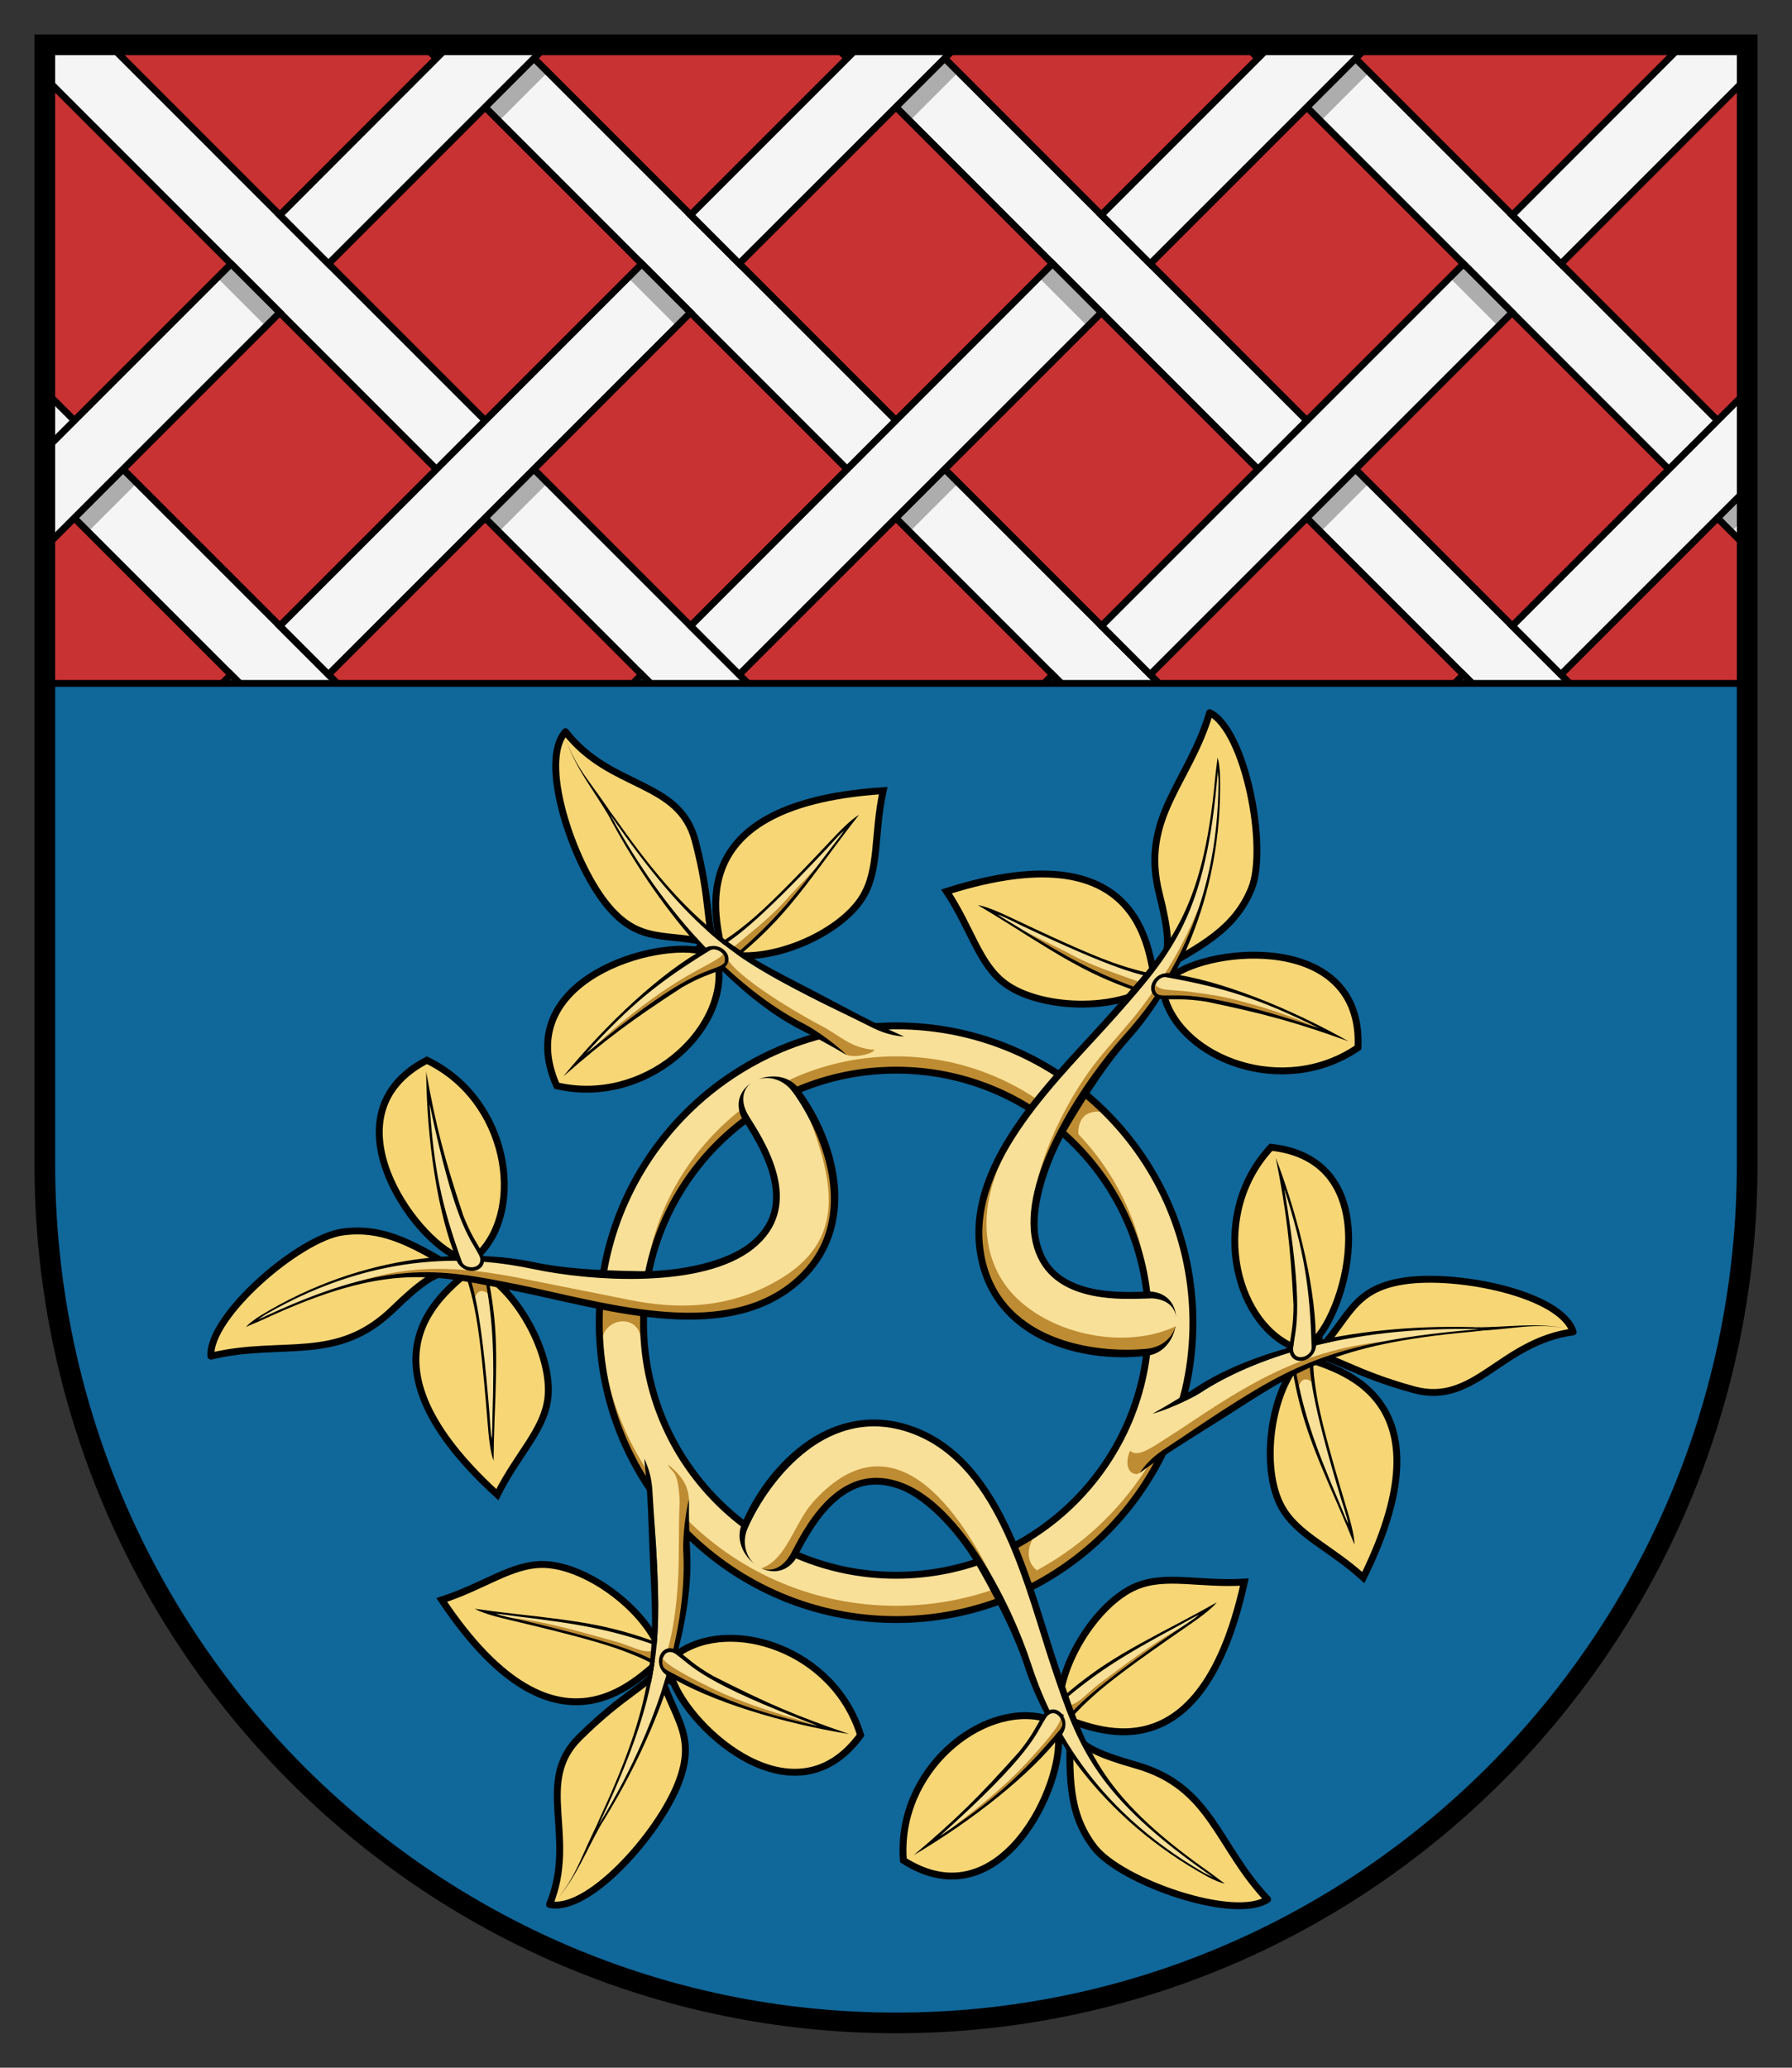 <?xml version="1.0" encoding="UTF-8" standalone="no"?>
<svg
   xmlns:dc="http://purl.org/dc/elements/1.1/"
   xmlns:cc="http://creativecommons.org/ns#"
   xmlns:rdf="http://www.w3.org/1999/02/22-rdf-syntax-ns#"
   xmlns:svg="http://www.w3.org/2000/svg"
   xmlns="http://www.w3.org/2000/svg"
   viewBox="0 0 260 300"
   version="1.1"
   width="260"
   height="300"
   id="svg2">
  <rect x="0" y="0" width="260" height="300" fill="#333333" stroke="none"/>
  <defs
     id="defs31" />
  <path
     style="fill:#c83232"
     d="M 6.5,6.5 V 168.83 C 6.5,237.68 61.793,293.5 130,293.5 c 68.207,0 123.5,-55.815 123.5,-124.67 V 6.5 Z"
     id="path107" />
  <path
     style="fill:#f5f5f5;stroke:#000000"
     d="m 6.5,6.5 v 4.75 l 98.125,98.156 7.062,-7.094 -95.805,-95.82 H 6.507 Z M 61.344,6.5 164.224,109.41 171.318,102.316 75.508,6.496 H 61.352 Z m 59.625,0 L 223.849,109.41 l 7.062,-7.094 -95.812,-95.812 h -14.125 z m 59.59,0 72.94,72.969 V 65.312 L 194.689,6.5 H 180.564 Z M 6.499,56.719 V 70.875 L 45.03,109.41 l 7.063,-7.1 z"
     id="rect3994" />
  <path
     style="fill:#000000;fill-opacity:0.294"
     d="m 67.287,8.496 -1.973,1.975 7.074,7.078 7.086,-7.086 L 77.508,8.496 Z M 186.475,8.5 184.516,10.459 l 7.096,7.098 7.068,-7.066 L 196.689,8.5 Z m -59.598,0.004 -1.951,1.951 7.068,7.07 7.066,-7.061 -1.961,-1.961 z m 5.119,54.484 -7.088,7.094 7.07,7.072 7.094,-7.088 z m -59.604,0.023 -7.074,7.074 7.061,7.064 7.076,-7.076 z m -59.598,0.004 -2.297,2.297 v 9.562 l 2.281,2.281 7.078,-7.078 z m 178.814,0 -7.07,7.07 7.061,7.064 L 198.672,70.078 Z m 59.596,0.004 -7.076,7.076 7.061,7.062 2.881,-2.881 c 0.202,-2.771 0.168,-5.564 0.053,-8.339 z"
     id="path5896" />
  <g
     id="g5894">
    <path
       id="rect3984"
       d="M 65.281,6.5 40.593,31.219 l 7.062,7.062 31.782,-31.782 H 65.281 Z M 124.88,6.5 100.19,31.188 107.25,38.25 139.03,6.5 Z m 59.594,0 L 159.786,31.188 l 7.094,7.094 31.79,-31.782 h -14.188 z m 59.625,0 L 219.411,31.219 l 7.062,7.062 27.03,-27.032 V 6.5 h -9.406 z M 152.719,38.25 100.189,90.812 107.249,97.875 159.809,45.344 Z M 33.529,38.281 6.498,65.312 v 14.125 L 40.592,45.343 l -7.062,-7.062 z m 59.594,0 -52.531,52.531 7.062,7.062 L 100.186,45.344 Z M 212.343,38.281 l -52.531,52.531 7.062,7.062 52.531,-52.531 z m 41.16,18.438 -34.09,34.093 L 226.473,97.875 l 27.03,-27.031 z m -220,41.156 -4.438,4.469 7.063,7.062 4.438,-4.469 -7.062,-7.055 z m 59.594,0 -4.438,4.469 7.094,7.062 L 100.191,104.969 Z M 212.317,97.875 l -4.438,4.469 7.062,7.062 4.438,-4.469 z m -59.594,0.031 -4.438,4.438 7.062,7.062 4.438,-4.438 z"
       style="fill:#f5f5f5" />
    <path
       style="fill:none;stroke:#000000"
       d="M 65.281,6.5 40.593,31.219 47.656,38.282 79.438,6.5 H 65.281 Z M 124.88,6.5 100.19,31.188 107.25,38.25 139.03,6.5 Z m 59.594,0 -24.688,24.688 7.094,7.094 31.79,-31.782 h -14.188 z m 59.625,0 L 219.411,31.219 226.474,38.282 253.504,11.25 V 6.5 h -9.406 z M 152.719,38.25 100.189,90.812 107.249,97.875 159.809,45.344 Z m -119.19,0.031 -27.031,27.031 v 14.125 L 40.592,45.343 l -7.062,-7.062 z m 59.594,0 -52.531,52.531 7.062,7.062 L 100.186,45.344 Z m 119.22,0 -52.531,52.531 7.062,7.062 52.531,-52.531 z M 253.503,56.719 219.413,90.812 226.473,97.875 l 27.03,-27.031 z m -220,41.156 -4.438,4.469 7.063,7.062 4.438,-4.469 z m 59.594,0 -4.438,4.469 7.094,7.062 L 100.191,104.969 Z M 212.317,97.875 l -4.438,4.469 7.062,7.062 4.438,-4.469 z m -59.594,0.031 -4.438,4.438 7.062,7.062 4.438,-4.438 z"
       id="path4242" />
  </g>
  <path
     id="path4237"
     d="m 152.719,38.25 -2.004,2.004 7.09,7.092 2.004,-2.002 z m -119.189,0.031 -2.004,2.004 7.062,7.062 2.004,-2.004 z m 59.594,0 -2.004,2.004 7.062,7.062 2.004,-2.004 z m 119.221,0 -2.008,2.008 7.061,7.064 L 219.406,45.344 Z M 33.504,97.875 l -1.998,2.012 7.062,7.062 L 40.566,104.938 Z m 59.594,0 -1.992,2.008 7.084,7.088 2.002,-2.002 z m 119.219,0 -1.992,2.006 7.061,7.064 1.994,-2.008 z m -59.594,0.031 -2,2 7.062,7.062 2,-2 z"
     style="fill:#000000;fill-opacity:0.294" />
  <path
     style="fill:#10679a;stroke:#000000;stroke-linecap:round;stroke-linejoin:round"
     d="M 6.5,99.156 V 168.844 C 6.5,237.694 61.793,293.504 130,293.504 c 68.207,0 123.5,-55.801 123.5,-124.66 V 99.156 Z"
     id="rect3958" />
  <path
     style="fill:none;stroke:#000000;stroke-width:3"
     d="M 6.5,6.5 V 168.83 C 6.5,237.68 61.793,293.5 130,293.5 c 68.207,0 123.5,-55.815 123.5,-124.67 V 6.5 Z"
     id="path3963" />
  <g
     transform="translate(-440,2)"
     id="g5479">
    <path
       id="path5041"
       d="m 570.012,146.84 c -23.786,-4.171523951e-4 -43.07,19.282 -43.07,43.068 -4.171602302e-4,23.787 19.283,43.071 43.07,43.07 23.786,-6.615264614e-4 43.069,-19.284 43.068,-43.07 -6.614997083e-4,-23.786 -19.283,-43.068 -43.068,-43.068 z m 1.0989419e-5,6.426 c 20.237,9.288195652e-4 36.641,16.406 36.642,36.642 1.619355315e-4,20.237 -16.405,36.643 -36.642,36.644 -20.238,1.619210333e-4 -36.644,-16.406 -36.644,-36.644 9.288756353e-4,-20.237 16.407,-36.642 36.644,-36.642 z"
       style="fill:#f9e098;stroke-linecap:round;stroke-linejoin:round" />
    <path
       style="fill:#ffd200;stroke:#000000;stroke-linecap:round;stroke-linejoin:round"
       d="m 525.59,150.39 c 6.918,-5.375 13.401,-13.089 21.233,-15.781 3.966,-5.77 10.211,-11.074 17.92,-16.754 C 557.044,121.749 551.168,127.04 545.332,133.034 536.795,137.794 531.922,144.663 525.59,150.389 Z"
       id="path5043" />
    <path
       id="path5045"
       d="m 544.702,136.255 c 6.8,1.85 17.189,-2.752 20.456,-8.093 2.451,-4.007 1.603,-9.051 2.981,-15.447 -31.322,2.034 -23.375,20.535 -23.437,23.54 z"
       style="fill:#f7d676;stroke:#000000;stroke-linecap:round" />
    <path
       id="path5047"
       d="m 522.052,104.167 c 6.526,8.433 16.481,6.92 18.818,15.817 2.337,8.897 1.542,12.51 2.959,15.047 -7.082,-1.934 -10.986,0.258 -15.914,-5.928 -4.928,-6.186 -9.764,-20.693 -5.863,-24.936 z"
       style="fill:#f7d676;stroke:#000000;stroke-linecap:round;stroke-linejoin:round" />
    <path
       style="fill:#000000;stroke-width:1px"
       d="m 528.055,115.641 0.473,1.09 c -2.421,-4.221 -4.751,-6.796 -6.383,-11.296 1.677,4.447 3.873,6.4 6.577,10.649 z"
       id="path5049" />
    <path
       style="fill:#f9e098;fill-rule:evenodd;stroke-width:1px"
       d="m 545.358,137.599 c 6.755,-5.492 10.884,-10.678 17.385,-19.377 -0.622,0.319 -1.048,0.98 -1.554,1.494 -9.378,9.517 -14.719,14.499 -17.14,15.942 -2.199,1.311 -0.221,3.186 1.31,1.941 z"
       id="path5051" />
    <path
       style="fill:#be8c32;fill-rule:evenodd;stroke-width:1px"
       d="m 546.414,135.42 c 2.799,-2.366 5.733,-4.581 8.117,-7.417 l 4.575,-4.843 -4.687,6.188 -7.186,7.002 z"
       id="path5388" />
    <path
       style="color:#000000;solid-opacity:1;fill:#000000;stroke-width:1px"
       d="m 560.49,120.009 c 1.404,-1.492 2.91,-3.057 4.147,-3.794 -1.151,1.475 -2.317,2.989 -3.379,4.433 -6.436,8.747 -8.857,11.815 -15.64,17.329 -0.974,0.792 -1.706,0.731 -2.434,0.046 -0.364,-0.343 -0.611,-0.843 -0.539,-1.385 0.073,-0.542 0.456,-1.041 1.092,-1.42 1.322,-0.788 2.341,-1.35 4.796,-3.36 2.437,-1.996 5.859,-5.37 11.957,-11.849 z m 1.976,-1.489 c -0.704,0.552 -1.979,2.043 -2.509,2.606 -10.546,11.204 -13.499,13.094 -15.909,14.531 -2.199,1.311 -0.22,3.187 1.31,1.942 6.242,-5.074 9.591,-9.074 15.155,-16.49 0.37,-0.494 1.612,-2.052 1.952,-2.588 z"
       id="path5053" />
    <path
       style="fill:#be8c32;stroke-linecap:round;stroke-linejoin:round"
       d="m 570.012,151.266 c -20.237,-1.619355318e-4 -36.644,16.405 -36.645,36.643 -2.6846654e-6,0.336 0.016,0.667 0.025,1 0.532,-19.773 16.717,-35.643 36.619,-35.643 19.901,9.134196538e-4 36.085,15.87 36.617,35.643 0.009,-0.333 0.025,-0.664 0.025,-1 -9.28819566e-4,-20.237 -16.406,-36.642 -36.643,-36.643 z m -43.045,37.643 c -0.008,0.333 -0.025,0.665 -0.025,1 -4.171602302e-4,23.787 19.283,43.071 43.07,43.07 23.786,-6.615264614e-4 43.069,-19.284 43.068,-43.07 -9.325068e-6,-0.335 -0.018,-0.667 -0.025,-1 -0.533,23.323 -19.592,42.07 -43.043,42.07 -23.452,4.112795814e-4 -42.512,-18.746 -43.045,-42.07 z"
       id="path5343" />
    <path
       style="fill:#be8c32;fill-rule:evenodd;stroke-width:1px"
       d="m 527.421,192.009 c 0.753,-2.935 5.14,-3.257 5.579,0.172 l 0.225,-3.531 -6.246,-0.989 z"
       id="path5356" />
    <path
       style="fill:#be8c32;fill-rule:evenodd;stroke-width:1px"
       d="m 590.269,220.603 c -1.704,2.293 -1.431,5.276 2.109,6.137 l -2.832,1.566 -2.276,-6.027 z"
       id="path5358" />
    <path
       style="fill:#be8c32;fill-rule:evenodd;stroke-width:1px"
       d="m 597.597,156.862 2.959,2.557 c -4.91,-1.033 -4.51,3.766 -3.42,5.993 l -2.921,-3.239 z"
       id="path5360" />
    <path
       style="fill:none;stroke:#000000;stroke-linecap:round;stroke-linejoin:round"
       d="m 570.012,146.84 c -23.786,-4.171523951e-4 -43.07,19.282 -43.07,43.068 -4.171602302e-4,23.787 19.283,43.071 43.07,43.07 23.786,-6.615264614e-4 43.069,-19.284 43.068,-43.07 -6.614997083e-4,-23.786 -19.283,-43.068 -43.068,-43.068 z m 1.0989419e-5,6.426 c 20.237,9.288195652e-4 36.641,16.406 36.642,36.642 1.619355315e-4,20.237 -16.405,36.643 -36.642,36.644 -20.238,1.619210333e-4 -36.644,-16.406 -36.644,-36.644 9.288756353e-4,-20.237 16.407,-36.642 36.644,-36.642 z"
       id="path5348" />
    <path
       id="path5055"
       d="m 528.469,116.121 c 9.336,17.188 20.492,26.554 28.252,30.459 2.106,1.06 3.872,3.141 6.562,4.781 1.824,-0.583 5.132,-1.908 7.704,-2.741 -3.747,-1.31 -9.826,-4.129 -13.514,-6.03 -10.768,-5.549 -17.192,-9.329 -29.004,-26.469 z"
       style="fill:#f9e098;stroke-width:2;stroke-linecap:round;stroke-linejoin:round" />
    <path
       style="fill:#be8c32;fill-rule:evenodd;stroke-width:1px"
       d="m 545.589,137.193 c 1.347,2.327 8.111,6.75 13.641,9.674 2.715,1.435 4.24,3.22 7.648,3.452 -0.304,0.635 -3.226,1.281 -4.21,0.633 l -3.721,-2.608 -7.744,-4.428 -6.425,-5.425 0.771,-0.865 z"
       id="path5362" />
    <path
       style="fill:#f7d676;stroke:#000000;stroke-linecap:round"
       d="m 544.861,136.505 c 0.15,0.531 0.444,0.953 -0.593,1.891 0.956,9.367 -10.741,20.09 -23.499,17.135 -6.818,-15.403 14.735,-21.506 21.475,-19.422 1.33,-0.739 2.14,-0.07 2.617,0.396 z"
       id="path5057" />
    <path
       id="path5059"
       d="m 527.807,114.74 c 4.69645613e-4,0.502 0.663,1.915 0.914,2.377 8.758,16.124 19.546,26.328 27.551,30.355 1.893,0.953 4.181,2.18 6.574,3.609 -1.295,-1.308 -4.279,-3.551 -6.125,-4.502 -7.76,-3.905 -18.899,-13.283 -28.234,-30.471 11.812,17.14 18.218,20.932 28.986,26.48 2.632,1.356 5.625,2.765 8.691,4.305 1.861,0.975 3.418,1.394 5.024,1.499 -4.598,-1.999 -9.371,-4.676 -13.256,-6.693 -10.757,-5.584 -16.932,-8.251 -28.463,-24.666 -0.752,-1.071 -1.497,-1.931 -1.662,-2.295 z"
       style="color:#000000;solid-opacity:1;fill:#000000;stroke-width:2;stroke-linecap:round;stroke-linejoin:round" />
    <path
       id="path5061"
       d="m 542.571,135.98 c -7.437,4.526 -10.127,7.236 -17.747,14.973 13.771,-11.321 16.577,-11.471 19.311,-12.632 2.357,-1.001 0.122,-3.366 -1.564,-2.34 z"
       style="fill:#f9e098;fill-rule:evenodd;stroke-width:1px" />
    <path
       style="fill:#be8c32;fill-rule:evenodd;stroke-width:1px"
       d="m 525.285,150.837 c 3.297,-3.324 6.836,-6.2 10.583,-8.801 1.244,-0.863 3.06,-2.042 4.81,-3.003 2.392,-1.315 4.566,-2.35 4.123,-2.765 0.361,0.388 0.463,0.915 0.272,1.617 l -0.342,0.508 -2.852,1.225 -4.525,2.3 -5.474,3.971 z"
       id="path5386" />
    <path
       style="color:#000000;solid-opacity:1;fill:#000000;fill-rule:evenodd;stroke-width:1px"
       d="m 542.773,135.371 c 0.966,-0.35 1.989,0.042 2.538,0.722 0.314,0.389 0.491,0.917 0.346,1.444 -0.145,0.527 -0.593,0.971 -1.273,1.26 -1.417,0.602 -2.735,0.902 -5.463,2.479 -7.463,4.849 -11.115,7.599 -17.189,12.896 6.182,-7.583 14.197,-15.114 20.633,-18.604 0.134,-0.082 0.271,-0.148 0.409,-0.198 z m 0.477,0.409 c -0.108,0.039 -0.215,0.088 -0.32,0.152 -7.288,4.476 -11.476,7.838 -17.901,14.911 13.771,-11.321 16.578,-11.471 19.312,-12.632 2.209,-0.938 0.535,-3.012 -1.091,-2.431 z"
       id="path5063" />
    <path
       id="path5067"
       d="m 557.998,248.139 c -8.114,-3.303 -18.036,-5.061 -24.283,-10.498 -6.98,-0.549 -14.696,-3.306 -23.469,-7.142 7.222,4.721 14.742,7.164 22.851,9.221 8.391,5.013 16.776,5.799 24.901,8.42 z"
       style="fill:#ffd200;stroke:#000000;stroke-linecap:round;stroke-linejoin:round" />
    <path
       style="fill:#f7d676;stroke:#000000;stroke-linecap:round"
       d="m 536.2,238.655 c -1.797,-6.814 -10.978,-13.51 -17.237,-13.668 -4.696,-0.119 -8.64,3.137 -14.868,5.142 17.423,26.109 29.472,9.976 32.105,8.527 z"
       id="path5069" />
    <path
       style="fill:#f7d676;stroke:#000000;stroke-linecap:round;stroke-linejoin:round"
       d="m 519.736,274.315 c 4.04,-9.869 -2.247,-17.733 4.289,-24.205 6.537,-6.472 10.063,-7.59 11.551,-10.086 1.866,7.1 5.717,9.385 2.824,16.746 -2.893,7.361 -13.038,18.802 -18.664,17.545 z"
       id="path5071" />
    <path
       id="path5073"
       d="m 526.673,263.379 0.708,-0.955 c -2.445,4.207 -3.51,7.512 -6.591,11.175 3.013,-3.676 3.606,-6.554 5.934,-11.02 z"
       style="fill:#000000;stroke-width:1px" />
    <path
       id="path5075"
       d="m 537.036,237.415 c -8.134,-3.104 -14.69,-4.086 -25.473,-5.367 0.588,0.379 1.372,0.418 2.071,0.599 12.931,3.363 19.916,5.498 22.376,6.873 2.235,1.249 2.869,-1.401 1.026,-2.105 z"
       style="fill:#f9e098;fill-rule:evenodd;stroke-width:1px" />
    <path
       id="path5374"
       d="m 534.619,237.53 c -1.397,0.326 -3.233,-0.789 -5.167,-1.324 -4.708,-1.301 -10.504,-3.041 -15.18,-3.451 l 8.183,1.996 8.701,2.694 3.585,1.498 z"
       style="fill:#be8c32;fill-rule:evenodd;stroke-width:1px" />
    <path
       id="path5077"
       d="m 514.238,233.105 c -1.994,-0.47 -4.103,-0.991 -5.359,-1.695 1.853,0.26 3.747,0.512 5.529,0.71 10.793,1.2 14.661,1.763 22.828,4.88 1.173,0.448 1.487,1.112 1.257,2.085 -0.115,0.486 -0.425,0.951 -0.93,1.159 -0.506,0.208 -1.13,0.125 -1.776,-0.235 -1.343,-0.751 -2.34,-1.353 -5.308,-2.474 -2.947,-1.113 -7.58,-2.389 -16.24,-4.43 z m -2.277,-0.967 c 0.83,0.333 2.759,0.693 3.511,0.87 14.976,3.531 18.09,5.143 20.539,6.512 2.235,1.249 2.87,-1.403 1.027,-2.106 -7.515,-2.868 -12.654,-3.769 -21.858,-4.879 -0.613,-0.074 -2.583,-0.37 -3.218,-0.397 z"
       style="color:#000000;solid-opacity:1;fill:#000000;stroke-width:1px" />
    <path
       style="fill:#f9e098;stroke-width:2;stroke-linecap:round;stroke-linejoin:round"
       d="m 526.881,262.78 c 10.217,-16.679 12.751,-31.024 12.252,-39.696 -0.135,-2.354 0.784,-4.924 0.859,-8.073 -1.417,-1.288 -4.219,-3.49 -6.226,-5.302 0.739,3.9 1.337,10.575 1.535,14.719 0.579,12.1 0.517,19.553 -8.421,38.352 z"
       id="path5079" />
    <path
       style="fill:#be8c32;fill-rule:evenodd;stroke-width:1px"
       d="m 539.956,215.484 c -0.134,-2.355 -1.487,-3.691 -3.035,-5.013 0.508,1.382 1.498,0.427 1.694,5.49 -0.191,3.264 -0.045,7.369 -0.218,10.902 -0.21,4.263 -0.775,7.873 -1.53,10.501 l 1.22,0.188 1.033,-4.372 0.494,-5.951 v -7.049 l 0.336,-3.812 z"
       id="path5364" />
    <path
       id="path5081"
       d="m 536.338,238.392 c 0.385,-0.395 0.603,-0.861 1.934,-0.432 7.634,-5.511 22.769,-0.743 26.589,11.783 -9.931,13.606 -25.992,-2.008 -27.557,-8.887 -1.305,-0.782 -1.13,-1.819 -0.966,-2.464 z"
       style="fill:#f7d676;stroke:#000000;stroke-linecap:round" />
    <path
       style="color:#000000;solid-opacity:1;fill:#000000;stroke-width:2;stroke-linecap:round;stroke-linejoin:round"
       d="m 526.016,264.044 c 0.435,-0.252 1.327,-1.532 1.601,-1.98 9.585,-15.646 13.027,-30.091 12.513,-39.037 -0.122,-2.116 -0.202,-4.711 -0.161,-7.498 -0.485,1.776 -0.935,5.481 -0.836,7.555 0.498,8.673 -2.054,23.008 -12.271,39.687 8.938,-18.799 9.018,-26.243 8.44,-38.343 -0.141,-2.957 -0.418,-6.254 -0.617,-9.679 -0.086,-2.099 -0.502,-3.657 -1.214,-5.101 0.568,4.981 0.635,10.453 0.831,14.827 0.542,12.108 1.321,18.789 -7.13,36.983 -0.551,1.187 -0.924,2.262 -1.156,2.587 z"
       id="path5083" />
    <path
       style="fill:#f9e098;fill-rule:evenodd;stroke-width:1px"
       d="m 537.028,240.638 c 7.638,4.178 11.33,5.152 21.841,7.883 -16.689,-6.266 -18.223,-8.62 -20.595,-10.408 -2.045,-1.541 -2.976,1.577 -1.245,2.524 z"
       id="path5085" />
    <path
       id="path5376"
       d="m 558.371,248.268 c -5.287,-1.581 -10.5,-3.06 -15.301,-5.42 -2.43,-1.194 -6.983,-3.494 -6.93,-4.388 -0.046,0.342 -0.066,0.719 0.048,1.267 l 0.138,0.648 3.243,1.601 6.714,3.005 c 3.059,1.135 6.113,2.154 9.151,2.697 z"
       style="fill:#be8c32;fill-rule:evenodd;stroke-width:1px" />
    <path
       id="path5087"
       d="m 536.4,240.767 c -0.786,-0.661 -0.958,-1.743 -0.644,-2.559 0.18,-0.466 0.548,-0.884 1.078,-1.021 0.529,-0.138 1.138,0.028 1.728,0.473 1.229,0.926 2.149,1.918 4.878,3.492 7.931,4.039 12.138,5.826 19.763,8.438 -9.658,-1.562 -20.187,-4.738 -26.428,-8.566 -0.138,-0.075 -0.263,-0.161 -0.376,-0.256 z m 0.115,-0.617 c 0.088,0.074 0.183,0.142 0.292,0.201 7.52,4.074 12.526,6.019 21.864,8.048 -16.689,-6.266 -18.224,-8.621 -20.596,-10.409 -1.917,-1.444 -2.876,1.043 -1.56,2.16 z"
       style="color:#000000;solid-opacity:1;fill:#000000;fill-rule:evenodd;stroke-width:1px" />
    <path
       style="fill:#ffd200;stroke:#000000;stroke-linecap:round;stroke-linejoin:round"
       d="m 626.447,171.198 c 1.196,8.678 4.635,18.15 3.05,26.279 3.014,6.319 4.485,14.38 5.549,23.896 0.478,-8.615 -1.167,-16.349 -3.44,-24.4 0.146,-9.773 -3.366,-17.428 -5.159,-25.775 z"
       id="path5091" />
    <path
       id="path5093"
       d="m 629.133,194.818 c -5.002,4.964 -6.211,16.262 -3.219,21.762 2.245,4.126 7.037,5.913 11.887,10.305 13.9,-28.143 -6.096,-30.511 -8.668,-32.067 z"
       style="fill:#f7d676;stroke:#000000;stroke-linecap:round" />
    <path
       id="path5095"
       d="m 668.247,191.246 c -10.567,1.435 -14.234,10.813 -23.107,8.388 -8.873,-2.425 -11.605,-4.92 -14.51,-4.961 5.216,-5.166 5.27,-9.643 13.091,-10.818 7.821,-1.175 22.802,1.891 24.527,7.391 z"
       style="fill:#f7d676;stroke:#000000;stroke-linecap:round;stroke-linejoin:round" />
    <path
       style="fill:#000000;stroke-width:1px"
       d="m 655.308,190.707 -1.181,-0.136 c 4.866,0.014 8.261,-0.716 12.974,0.12 -4.69,-0.771 -7.479,0.154 -12.511,0.371 z"
       id="path5097" />
    <path
       style="fill:#f9e098;fill-rule:evenodd;stroke-width:1px"
       d="m 627.641,194.714 c 1.379,8.596 3.806,14.765 8.088,24.744 0.034,-0.698 -0.324,-1.397 -0.516,-2.093 -3.553,-12.88 -5.197,-19.997 -5.236,-22.815 -0.036,-2.56 -2.648,-1.784 -2.336,0.164 z"
       id="path5099" />
    <path
       style="fill:#be8c32;fill-rule:evenodd;stroke-width:1px"
       d="m 628.345,199.358 c 0.544,-1.666 1.359,-1.331 2.151,-0.752 l -0.273,-2.537 -2.465,0.954 z"
       id="path5368" />
    <path
       style="color:#000000;solid-opacity:1;fill:#000000;stroke-width:1px"
       d="m 635.308,216.613 c 0.59,1.962 1.193,4.049 1.212,5.488 -0.702,-1.735 -1.43,-3.501 -2.15,-5.143 -4.357,-9.947 -5.804,-13.578 -7.188,-22.209 -0.199,-1.239 0.22,-1.843 1.177,-2.131 0.479,-0.144 1.036,-0.108 1.469,0.226 0.433,0.334 0.674,0.916 0.684,1.655 0.021,1.539 -0.002,2.702 0.512,5.834 0.51,3.109 1.721,7.759 4.283,16.279 z m 0.301,2.456 c -0.126,-0.885 -0.78,-2.736 -1.002,-3.475 -4.43,-14.735 -4.591,-18.238 -4.63,-21.043 -0.036,-2.56 -2.65,-1.784 -2.337,0.164 1.274,7.943 3.063,12.843 6.704,21.37 0.242,0.568 0.971,2.422 1.265,2.985 z"
       id="path5101" />
    <path
       id="path5103"
       d="m 654.685,190.826 c -19.553,-0.509 -33.243,4.47 -40.504,9.237 -1.971,1.294 -4.656,1.783 -7.421,3.292 -0.407,1.872 -0.913,5.399 -1.478,8.043 3.008,-2.59 8.489,-6.445 11.979,-8.689 10.189,-6.551 16.675,-10.225 37.425,-11.884 z"
       style="fill:#f9e098;stroke-width:2;stroke-linecap:round;stroke-linejoin:round" />
    <path
       style="fill:#be8c32;fill-rule:evenodd;stroke-width:1px"
       d="m 603.993,208.483 c -0.554,0.942 -0.829,3.381 1.004,3.39 l 0.588,-0.314 2.429,-2.317 7.562,-4.797 5.425,-3.439 7.711,-4.628 3.51,-1.215 5.311,-1.531 5.929,-1.224 c -13.674,0.816 -22.024,6.103 -32.219,12.977 -3.506,2.155 -6.021,4.317 -7.249,3.097 z"
       id="path5366" />
    <path
       style="fill:#f7d676;stroke:#000000;stroke-linecap:round"
       d="m 628.836,194.83 c -0.535,-0.136 -1.047,-0.092 -1.341,-1.459 -8.59,-3.856 -12.028,-19.347 -3.09,-28.918 16.749,1.797 11.257,23.514 6.082,28.309 -0.025,1.521 -1.01,1.888 -1.651,2.068 z"
       id="path5105" />
    <path
       id="path5107"
       d="m 656.212,190.943 c -0.435,-0.251 -1.99,-0.383 -2.516,-0.397 -18.343,-0.478 -32.574,3.764 -40.064,8.682 -1.772,1.163 -3.978,2.531 -6.413,3.889 1.78,-0.468 5.215,-1.931 6.961,-3.053 7.262,-4.768 20.953,-9.725 40.506,-9.216 -20.749,1.659 -27.236,5.311 -37.426,11.863 -2.49,1.601 -5.207,3.489 -8.074,5.374 -1.775,1.124 -2.916,2.263 -3.811,3.601 4.03,-2.983 8.735,-5.777 12.425,-8.133 10.215,-6.524 15.611,-10.539 35.593,-12.317 1.304,-0.116 2.421,-0.331 2.819,-0.292 z"
       style="color:#000000;solid-opacity:1;fill:#000000;stroke-width:2;stroke-linecap:round;stroke-linejoin:round" />
    <path
       id="path5109"
       d="m 630.436,193.109 c -0.201,-8.704 -1.203,-12.389 -4.093,-22.856 2.918,17.586 1.646,20.092 1.285,23.04 -0.312,2.541 2.854,1.788 2.809,-0.184 z"
       style="fill:#f9e098;fill-rule:evenodd;stroke-width:1px" />
    <path
       style="color:#000000;solid-opacity:1;fill:#000000;fill-rule:evenodd;stroke-width:1px"
       d="m 630.862,193.589 c -0.18,1.011 -1.03,1.701 -1.894,1.837 -0.494,0.077 -1.039,-0.033 -1.423,-0.423 -0.384,-0.389 -0.545,-0.999 -0.455,-1.733 0.187,-1.528 0.586,-2.82 0.585,-5.97 -0.468,-8.888 -1.023,-13.425 -2.574,-21.334 3.476,9.145 5.99,19.852 5.795,27.17 0.004,0.157 -0.008,0.309 -0.034,0.453 z m -0.592,0.209 c 0.021,-0.113 0.032,-0.23 0.028,-0.353 -0.232,-8.549 -1.05,-13.857 -3.962,-22.959 2.918,17.586 1.645,20.093 1.284,23.041 -0.292,2.382 2.341,1.969 2.65,0.271 z"
       id="path5111" />
    <path
       style="fill:#f7d676;stroke:#000000;stroke-linecap:round"
       d="m 607.729,140.737 c -5.661,4.197 -17.013,3.687 -21.998,-0.1 -3.74,-2.842 -4.785,-7.848 -8.395,-13.305 29.917,-9.496 29.243,10.628 30.393,13.405 z"
       id="path5115" />
    <path
       style="fill:#f7d676;stroke:#000000;stroke-linecap:round;stroke-linejoin:round"
       d="m 615.511,101.395 c -3.013,10.229 -10.125,15.201 -7.306,26.307 2.819,11.106 -0.209,8.485 -0.607,11.363 6.781,-3.841 11.555,-6.24 13.965,-12.12 2.41,-5.88 -0.874,-23.017 -6.052,-25.551 z"
       id="path5117" />
    <path
       id="path5119"
       d="m 607.607,142.228 c -8.29,-2.659 -14.022,-5.989 -23.241,-11.727 0.696,0.071 1.332,0.531 1.991,0.826 12.197,5.455 18.984,8.153 21.764,8.617 2.525,0.421 1.365,2.887 -0.514,2.285 z"
       style="fill:#f9e098;fill-rule:evenodd;stroke-width:1px" />
    <path
       id="path5394"
       d="m 605.069,140.378 c -3.443,-1.258 -6.959,-2.327 -10.174,-4.169 l -5.962,-2.972 6.53,4.196 9.157,4.1 z"
       style="fill:#be8c32;fill-rule:evenodd;stroke-width:1px" />
    <path
       id="path5121"
       d="m 587.115,131.346 c -1.851,-0.879 -3.823,-1.79 -5.243,-2.026 1.609,0.955 3.245,1.942 4.76,2.901 9.176,5.808 12.548,7.785 20.871,10.455 1.195,0.383 1.856,0.061 2.284,-0.842 0.214,-0.452 0.263,-1.008 -0.002,-1.486 -0.265,-0.478 -0.804,-0.804 -1.533,-0.926 -1.518,-0.253 -2.672,-0.406 -5.69,-1.386 C 599.566,137.062 595.152,135.164 587.115,131.346 Z m -2.382,-0.668 c 0.856,0.258 2.587,1.184 3.284,1.515 13.899,6.601 17.337,7.289 20.104,7.75 2.525,0.421 1.364,2.888 -0.514,2.286 -7.66,-2.457 -12.234,-4.965 -20.114,-9.85 -0.525,-0.325 -2.248,-1.325 -2.76,-1.701 z"
       style="color:#000000;solid-opacity:1;fill:#000000;stroke-width:1px" />
    <path
       id="path5123"
       d="m 616.73,109.441 c -1.662,20.749 -6.651,26.553 -14.664,35.637 -8.013,9.085 -21.607,21.313 -19.634,34.397 1.973,13.084 16.467,14.945 23.954,14.214 5.242,-0.512 6.193,-7.615 0,-7.312 -5.317,0.26 -15.075,0.127 -16.443,-9.008 -1.368,-9.135 7.572,-21.004 13.22,-28.597 1.553,-2.088 4.03,-4.457 5.6,-7.315 C 612.907,133.919 617.247,123.668 616.73,109.441 Z"
       style="fill:#f9e098;stroke-width:2;stroke-linecap:round;stroke-linejoin:round" />
    <path
       style="fill:#be8c32;fill-rule:evenodd;stroke-width:1px"
       d="m 585.566,165.893 c -3.898,7.907 -2.926,15.39 1.559,20.059 5.542,5.769 16.19,7.907 23.462,4.475 l -0.642,1.593 -1.037,1.066 -1.966,1.199 -2.855,0.081 -5.038,-0.402 -5.988,-1.1 -5.502,-3.242 -2.944,-3.547 -2.549,-6.457 0.084,-4.479 0.885,-5.13 z"
       id="path5350" />
    <path
       style="fill:#be8c32;fill-rule:evenodd;stroke-width:1px"
       d="m 590.099,171.267 c 1.145,-6.679 5.188,-14.584 9.43,-19.806 2.055,-2.531 4.418,-5.055 6.128,-7.334 4.19,-5.584 6.907,-10.611 9.398,-17.303 l -1.326,4.388 -2.466,6.208 -3.608,5.91 -2.273,3.202 -5.65,6.349 -3.271,5.36 z"
       id="path5390" />
    <path
       id="path5125"
       d="m 607.673,141.028 c 0.053,0.549 -0.067,1.049 1.24,1.546 2.516,9.073 17.312,14.808 28.121,7.416 0.75,-16.828 -21.547,-14.675 -27.068,-10.282 -1.507,-0.205 -2.019,0.714 -2.293,1.32 z"
       style="fill:#f7d676;stroke:#000000;stroke-linecap:round" />
    <path
       id="path5127"
       d="M 616.32,110.733 C 614.539,130.714 609.384,135.514 601.387,144.621 c -3.959,4.509 -9.349,9.813 -13.52,15.701 -4.17,5.888 -7.18,12.427 -6.137,19.344 1.038,6.885 5.41,11.019 10.373,13.152 4.964,2.134 10.518,2.405 14.422,1.861 2.334,-0.325 3.746,-2.351 4.057,-4.389 -0.37,1.616 -1.847,3.169 -4.195,3.398 -7.487,0.732 -21.695,-1.088 -23.668,-14.172 -1.973,-13.084 11.405,-25.15 19.418,-34.234 8.013,-9.085 12.896,-14.695 14.557,-35.444 0.013,0.501 0.101,1.071 0.1,1.564 -0.053,19.018 -8.043,30.501 -13.698,36.786 -5.81,6.458 -14.87,19.94 -13.428,29.219 1.442,9.279 11.402,9.229 16.719,8.969 2.677,-0.131 4.015,1.124 4.252,2.631 -0.072,-0.834 -0.349,-1.648 -0.908,-2.314 -0.736,-0.876 -1.953,-1.391 -3.396,-1.314 -2.627,0.139 -6.338,0.19 -9.441,-0.85 -3.104,-1.04 -5.569,-2.981 -6.236,-7.275 -0.655,-4.215 1.444,-10.826 4.5,-15.938 3.056,-5.113 5.806,-9.258 8.684,-12.459 5.992,-6.663 13.645,-20.085 13.17,-38.428 -0.014,-0.525 -0.146,-2.079 -0.397,-2.515 0.039,0.398 -0.177,1.515 -0.293,2.818 z"
       style="color:#000000;solid-opacity:1;fill:#000000;stroke-width:2;stroke-linecap:round;stroke-linejoin:round" />
    <path
       style="fill:#f9e098;fill-rule:evenodd;stroke-width:1px"
       d="m 609.615,139.706 c 8.574,1.511 12.065,3.058 21.977,7.493 -16.945,-5.537 -19.614,-4.657 -22.583,-4.745 -2.559,-0.075 -1.338,-3.091 0.605,-2.749 z"
       id="path5129" />
    <path
       id="path5392"
       d="m 631.197,147.107 c -4.284,-1.887 -8.63,-3.27 -13.069,-4.319 -1.473,-0.348 -3.577,-0.648 -5.557,-0.903 -1.348,-0.174 -2.738,-0.19 -3.644,-0.344 -0.913,-0.154 -1.354,-0.579 -1.223,-0.854 -0.194,0.493 -0.269,0.924 0.166,1.507 l 0.677,0.445 3.103,0.097 5.053,0.486 6.547,1.693 z"
       style="fill:#be8c32;fill-rule:evenodd;stroke-width:1px" />
    <path
       id="path5131"
       d="m 609.205,139.213 c -1.027,0.025 -1.837,0.762 -2.102,1.596 -0.151,0.476 -0.124,1.033 0.203,1.471 0.327,0.438 0.905,0.689 1.645,0.711 1.538,0.045 2.876,-0.154 5.99,0.322 8.716,1.803 13.117,3.036 20.702,5.762 -8.516,-4.816 -18.721,-8.916 -25.985,-9.826 -0.155,-0.027 -0.306,-0.039 -0.453,-0.035 z m -0.296,0.554 c 0.115,-0.003 0.232,0.003 0.354,0.025 8.416,1.519 13.541,3.128 22.098,7.38 -16.945,-5.537 -19.615,-4.657 -22.584,-4.744 -2.399,-0.07 -1.594,-2.611 0.132,-2.661 z"
       style="color:#000000;solid-opacity:1;fill:#000000;fill-rule:evenodd;stroke-width:1px" />
    <path
       id="path5137"
       d="m 593.737,247.16 c -0.804,-7.001 5.313,-16.578 11.086,-19.001 4.331,-1.818 9.189,-0.219 15.72,-0.617 -6.735,30.657 -23.826,20.011 -26.806,19.618 z"
       style="fill:#f7d676;stroke:#000000;stroke-linecap:round" />
    <path
       id="path5139"
       d="m 623.918,273.569 c -7.353,-7.724 -8.102,-16.369 -19.13,-19.481 -11.028,-3.112 -7.244,-4.424 -9.537,-6.208 -0.064,7.793 -0.374,13.127 3.513,18.154 3.887,5.027 20.37,10.751 25.154,7.535 z"
       style="fill:#f7d676;stroke:#000000;stroke-linecap:round;stroke-linejoin:round" />
    <path
       style="fill:#f9e098;fill-rule:evenodd;stroke-width:1px"
       d="m 592.507,246.309 c 6.448,-5.85 12.198,-9.149 21.777,-14.264 -0.41,0.567 -1.126,0.888 -1.711,1.311 -10.822,7.835 -16.553,12.364 -18.344,14.54 -1.628,1.976 -3.183,-0.262 -1.721,-1.587 z"
       id="path5141" />
    <path
       style="fill:#be8c32;fill-rule:evenodd;stroke-width:1px"
       d="m 595.117,245.412 c 1.421,-0.2 2.731,-1.902 4.342,-3.098 3.922,-2.911 8.701,-6.624 12.914,-8.693 l -6.913,4.812 -7.145,5.651 -2.804,2.69 z"
       id="path5372" />
    <path
       style="color:#000000;solid-opacity:1;fill:#000000;stroke-width:1px"
       d="m 612.177,234.003 c 1.687,-1.163 3.461,-2.416 4.376,-3.527 -1.632,0.916 -3.304,1.839 -4.892,2.672 -9.618,5.043 -13.016,6.974 -19.49,12.847 -0.93,0.843 -0.98,1.577 -0.412,2.399 0.284,0.411 0.741,0.731 1.288,0.741 0.547,0.01 1.098,-0.294 1.568,-0.865 0.978,-1.188 1.687,-2.111 4.045,-4.235 2.341,-2.108 6.192,-4.982 13.517,-10.033 z m 1.77,-1.729 c -0.652,0.612 -2.318,1.649 -2.954,2.087 -12.666,8.736 -14.98,11.37 -16.764,13.535 -1.628,1.976 -3.184,-0.263 -1.722,-1.588 5.958,-5.405 10.417,-8.112 18.587,-12.494 0.544,-0.292 2.272,-1.284 2.853,-1.54 z"
       id="path5143" />
    <path
       style="fill:#f9e098;stroke-width:2;stroke-linecap:round;stroke-linejoin:round"
       d="m 616.339,270.603 c -17.138,-11.814 -19.67,-19.036 -23.531,-30.518 -3.861,-11.482 -7.654,-29.369 -19.972,-34.202 -12.318,-4.833 -21.176,6.788 -24.286,13.638 -2.177,4.796 3.499,9.171 6.333,3.656 2.433,-4.734 7.427,-13.119 16.022,-9.736 8.595,3.383 14.404,17.06 18.155,25.748 1.032,2.389 1.845,5.718 3.535,8.508 4.457,7.356 11.164,16.24 23.743,22.906 z"
       id="path5145" />
    <path
       style="fill:#be8c32;fill-rule:evenodd;stroke-width:1px"
       d="m 584.944,228.848 c 2.416,5.145 5.515,13.819 7.248,17.243 l 1.285,1.17 0.422,1.355 -0.115,0.461 c 2.548,5.856 7.431,10.918 12.052,14.536 l -3.173,-2.553 -4.852,-5.211 -3.872,-5.65 -3.266,-6.411 -2.833,-7.365 -3.716,-7.695 -3.692,-6.273 -3.9,-4.808 -5.665,-4.109 -3.946,-0.609 -2.822,0.318 -2.576,1.887 -2.926,3.135 -2.533,4.036 -0.78,1.616 -1.087,1.191 -1.954,0.776 -1.139,-0.144 c -0.21,-0.064 -0.436,-0.086 -0.623,-0.212 3.683,-1.273 4.744,-6.578 7.563,-9.688 12.289,-13.555 22.27,3.145 26.899,13.004 z"
       id="path5352" />
    <path
       style="fill:#f7d676;stroke:#000000;stroke-linecap:round"
       d="m 593.513,246.965 c -0.502,-0.228 -0.875,-0.582 -1.959,0.301 -9.116,-2.357 -21.48,7.589 -20.483,20.646 14.199,9.063 23.482,-11.323 22.438,-18.3 0.931,-1.203 0.392,-2.105 0.003,-2.646 z"
       id="path5147" />
    <path
       style="color:#000000;solid-opacity:1;fill:#000000;stroke-width:2;stroke-linecap:round;stroke-linejoin:round"
       d="m 615.427,269.601 c -16.414,-11.533 -17.993,-18.397 -21.882,-29.877 -1.925,-5.683 -3.824,-13.003 -6.838,-19.559 -3.014,-6.556 -7.173,-12.432 -13.684,-14.986 -6.482,-2.543 -12.247,-0.825 -16.577,2.407 -4.33,3.232 -7.341,7.906 -8.823,11.559 -0.886,2.184 0.163,4.419 1.772,5.707 -1.215,-1.128 -1.821,-3.184 -0.845,-5.332 3.11,-6.85 11.789,-18.244 24.107,-13.411 12.318,4.833 16.078,22.452 19.939,33.934 3.861,11.482 6.278,18.515 23.417,30.329 -0.441,-0.239 -0.978,-0.448 -1.404,-0.696 -16.444,-9.555 -22.393,-22.216 -25.008,-30.256 -2.688,-8.261 -9.834,-22.848 -18.591,-26.239 -8.757,-3.391 -13.693,5.26 -16.127,9.994 -1.225,2.384 -2.981,2.915 -4.404,2.367 0.758,0.355 1.602,0.522 2.458,0.371 1.127,-0.199 2.181,-0.996 2.837,-2.284 1.193,-2.344 3.004,-5.584 5.456,-7.752 2.452,-2.168 5.366,-3.332 9.419,-1.763 3.977,1.54 8.653,6.664 11.553,11.866 2.9,5.203 5.115,9.657 6.447,13.75 2.775,8.52 10.571,21.86 26.694,30.62 0.462,0.251 1.874,0.913 2.376,0.914 -0.364,-0.165 -1.223,-0.911 -2.294,-1.663 z"
       id="path5149" />
    <path
       id="path5151"
       d="m 593.687,249.308 c -5.596,6.67 -8.681,8.92 -17.478,15.286 13.268,-11.906 13.84,-14.657 15.4,-17.185 1.345,-2.179 3.346,0.387 2.078,1.899 z"
       style="fill:#f9e098;fill-rule:evenodd;stroke-width:1px" />
    <path
       style="fill:#be8c32;fill-rule:evenodd;stroke-width:1px"
       d="m 576.457,264.475 c 4.389,-3.398 8.743,-6.673 12.413,-10.628 1.857,-2.001 5.315,-5.809 4.96,-6.629 0.16,0.305 0.307,0.652 0.389,1.208 l 0.093,0.659 -2.477,2.677 -5.232,5.252 -7.61,5.845 z"
       id="path5370" />
    <path
       style="color:#000000;solid-opacity:1;fill:#000000;fill-rule:evenodd;stroke-width:1px"
       d="m 594.319,249.2 c 0.492,-0.902 0.259,-1.972 -0.331,-2.618 -0.337,-0.369 -0.832,-0.624 -1.375,-0.559 -0.543,0.064 -1.05,0.44 -1.438,1.069 -0.808,1.31 -1.304,2.568 -3.274,5.027 -5.92,6.646 -9.188,9.842 -15.341,15.048 8.429,-4.967 17.082,-11.755 21.503,-17.591 0.101,-0.12 0.187,-0.246 0.257,-0.375 z m -0.332,-0.533 c -0.055,0.101 -0.119,0.199 -0.199,0.293 -5.523,6.529 -9.479,10.162 -17.44,15.448 13.268,-11.906 13.84,-14.658 15.401,-17.186 1.261,-2.043 3.058,-0.074 2.238,1.445 z"
       id="path5153" />
    <path
       style="fill:#f7d676;stroke:#000000;stroke-linecap:round"
       d="m 508.569,181.831 c 6.465,2.804 11.7,12.89 10.913,19.101 -0.591,4.66 -4.405,8.068 -7.325,13.923 -23.183,-21.161 -5.417,-30.639 -3.587,-33.024 z"
       id="path5159" />
    <path
       style="fill:#f7d676;stroke:#000000;stroke-linecap:round;stroke-linejoin:round"
       d="m 470.607,194.763 c 10.365,-2.506 18.227,1.168 26.436,-6.826 8.209,-7.995 7.453,-4.061 10.145,-5.156 -6.717,-3.952 -11.181,-6.888 -17.479,-6.034 -6.297,0.853 -19.496,12.266 -19.102,18.016 z"
       id="path5161" />
    <path
       id="path5163"
       d="m 509.921,181.191 c 1.842,8.509 1.824,15.138 1.464,25.991 -0.286,-0.638 -0.206,-1.42 -0.28,-2.137 -1.374,-13.29 -2.431,-20.517 -3.42,-23.157 -0.898,-2.398 1.818,-2.625 2.235,-0.697 z"
       style="fill:#f9e098;fill-rule:evenodd;stroke-width:1px" />
    <path
       id="path5384"
       d="m 508.798,186.536 c 0.544,-1.666 1.359,-1.331 2.151,-0.752 l -0.174,-1.804 -2.587,-0.234 z"
       style="fill:#be8c32;fill-rule:evenodd;stroke-width:1px" />
    <path
       id="path5165"
       d="m 510.743,204.379 c 0.164,2.042 0.361,4.205 0.867,5.553 0.023,-1.871 0.059,-3.781 0.132,-5.573 0.441,-10.851 0.468,-14.759 -1.381,-23.302 -0.266,-1.227 -0.875,-1.637 -1.872,-1.557 -0.498,0.04 -1.004,0.276 -1.286,0.745 -0.282,0.469 -0.294,1.098 -0.035,1.791 0.54,1.441 0.985,2.517 1.645,5.621 0.655,3.082 1.219,7.853 1.93,16.722 z m 0.612,2.397 c -0.204,-0.871 -0.268,-2.832 -0.33,-3.602 -1.232,-15.337 -2.356,-18.658 -3.34,-21.286 -0.898,-2.398 1.819,-2.626 2.237,-0.697 1.702,7.862 1.817,13.078 1.527,22.344 -0.019,0.617 -0.024,2.609 -0.093,3.241 z"
       style="color:#000000;solid-opacity:1;fill:#000000;stroke-width:1px" />
    <path
       id="path5167"
       d="m 476.965,189.683 c 18.8,-8.935 26.32,-7.517 38.195,-5.12 11.874,2.397 29.261,8.056 39.606,-0.195 10.345,-8.251 4.71,-21.733 0.332,-27.852 -3.065,-4.284 -9.691,-1.555 -6.333,3.656 2.884,4.474 7.648,12.991 0.42,18.744 -7.227,5.752 -21.976,3.944 -31.376,2.849 -2.585,-0.301 -5.874,-1.261 -9.136,-1.192 -8.598,0.182 -19.646,1.549 -31.709,9.109 z"
       style="fill:#f9e098;stroke-width:2;stroke-linecap:round;stroke-linejoin:round" />
    <path
       id="path5169"
       d="m 508.849,181.734 c 0.449,-0.321 0.942,-0.467 0.719,-1.847 6.599,-6.716 4.168,-22.397 -7.639,-28.062 -14.948,7.765 -1.935,25.998 4.629,28.583 0.576,1.408 1.627,1.392 2.29,1.326 z"
       style="fill:#f7d676;stroke:#000000;stroke-linecap:round" />
    <path
       style="fill:#be8c32;fill-rule:evenodd;stroke-width:1px"
       d="m 557.319,159.953 c 4.314,11.145 5.154,19.424 -6.658,24.959 -5.969,2.797 -12.373,3.076 -19.219,1.711 l -14.901,-2.972 c -10.393,-2.121 -17.506,-2.335 -26.593,0.971 l 8.091,-1.477 5.263,-0.209 8.569,1.153 12.217,2.952 6.964,1.286 5.149,0.701 5.488,-0.012 4.534,-0.469 3.766,-1.038 6.452,-3.955 2.474,-2.925 2.239,-5.823 0.082,-4.346 -1.814,-7.615 z"
       id="path5354" />
    <path
       id="path5171"
       d="m 478.289,189.393 c 18.195,-8.448 24.929,-6.384 36.815,-4.012 5.884,1.174 13.173,3.19 20.357,3.858 7.184,0.668 14.352,0.004 19.821,-4.357 5.443,-4.342 6.838,-10.194 6.204,-15.559 -0.634,-5.365 -3.176,-10.311 -5.599,-13.42 -1.448,-1.859 -3.909,-2.069 -5.829,-1.319 1.585,-0.488 3.668,0.015 5.041,1.934 4.377,6.118 9.905,19.332 -0.439,27.583 -10.345,8.251 -27.483,2.698 -39.357,0.301 -11.874,-2.397 -19.174,-3.821 -37.974,5.115 0.428,-0.262 0.877,-0.623 1.304,-0.868 16.496,-9.463 30.436,-8.285 38.706,-6.53 8.498,1.803 24.704,2.908 32.019,-2.981 7.315,-5.889 2.291,-14.489 -0.592,-18.963 -1.452,-2.253 -1.034,-4.039 0.152,-4.998 -0.686,0.479 -1.253,1.126 -1.55,1.944 -0.391,1.075 -0.228,2.387 0.56,3.599 1.433,2.206 3.334,5.394 3.985,8.601 0.651,3.208 0.203,6.313 -3.183,9.039 -3.322,2.674 -10.098,4.162 -16.053,4.072 -5.955,-0.09 -10.921,-0.399 -15.131,-1.291 -8.766,-1.857 -24.217,-1.775 -39.864,7.808 -0.448,0.274 -1.728,1.166 -1.979,1.601 0.325,-0.232 1.4,-0.604 2.587,-1.155 z"
       style="color:#000000;solid-opacity:1;fill:#000000;stroke-width:2;stroke-linecap:round;stroke-linejoin:round" />
    <path
       style="fill:#f9e098;fill-rule:evenodd;stroke-width:1px"
       d="m 506.733,180.713 c -2.978,-8.181 -3.385,-11.978 -4.499,-22.78 3.677,17.443 5.773,19.315 7.182,21.93 1.214,2.254 -2.008,2.704 -2.683,0.85 z"
       id="path5173" />
    <path
       id="path5175"
       d="m 506.511,181.315 c 0.535,0.877 1.579,1.21 2.433,1.022 0.488,-0.107 0.956,-0.409 1.172,-0.911 0.216,-0.502 0.144,-1.129 -0.207,-1.78 -0.73,-1.355 -1.572,-2.414 -2.716,-5.349 -2.796,-8.45 -3.929,-12.878 -5.361,-20.81 0.088,9.783 1.639,20.671 4.483,27.417 0.054,0.147 0.12,0.285 0.196,0.41 z m 0.628,-0.021 c -0.06,-0.098 -0.113,-0.203 -0.155,-0.319 -2.893,-8.048 -4.061,-13.291 -4.658,-22.827 3.677,17.443 5.774,19.315 7.183,21.93 1.139,2.113 -1.465,2.686 -2.37,1.216 z"
       style="color:#000000;solid-opacity:1;fill:#000000;fill-rule:evenodd;stroke-width:1px" />
  </g>
</svg>
